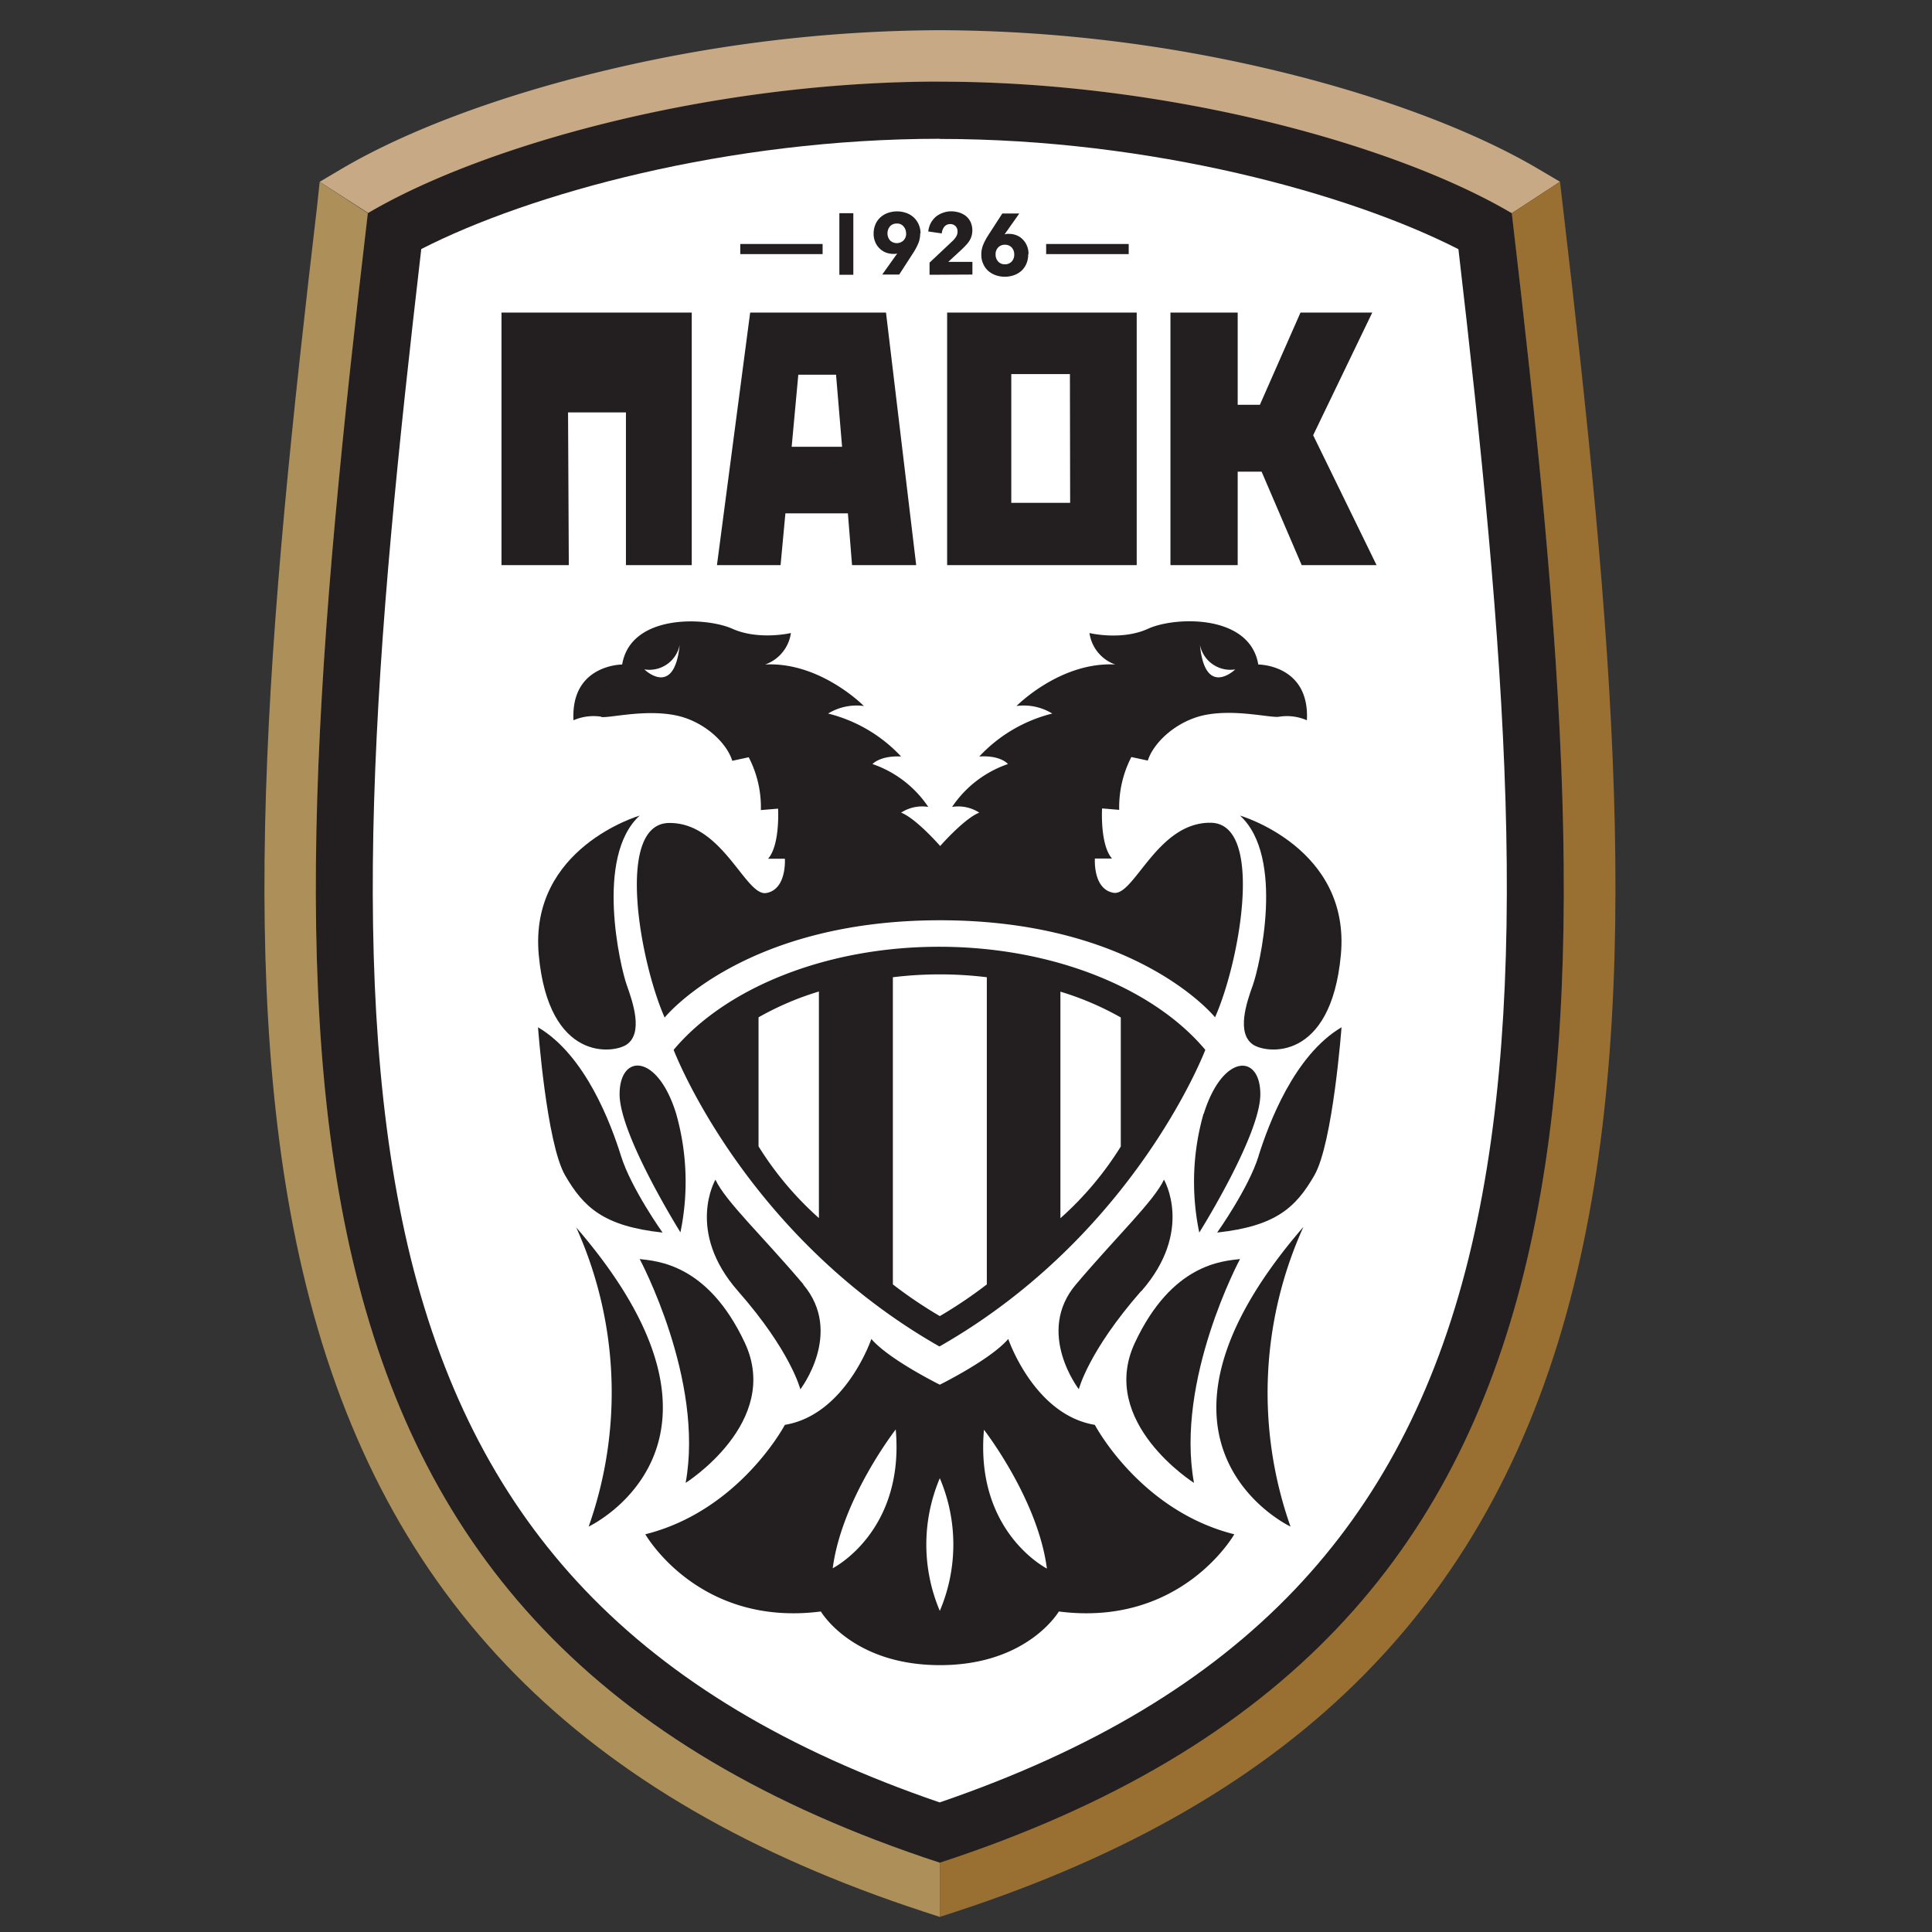 <svg xmlns="http://www.w3.org/2000/svg" xmlns:xlink="http://www.w3.org/1999/xlink" viewBox="0 0 256 256"><rect x="0" y="0" width="256" height="256" fill="#333333" stroke="none"/><defs><clipPath id="clip-path"><rect x="-6.85" y="-10.45" width="273.06" height="273.06" style="fill:none"/></clipPath></defs><title>Voetbalpoules.nl | PAOK | Design4les.nl</title><g id="svg2"><g id="g14"><g style="clip-path:url(#clip-path)"><g id="g16"><g id="g22"><path id="path24" d="M124.53,242.83c-21.34-7.14-37.65-16.83-49.81-29.6-11.5-12.06-19.32-26.95-23.91-45.53C41.74,131.08,46.05,84,52.28,30.6c14.36-7.87,42.35-16,72.25-16s57.89,8.12,72.25,16C203,84,207.32,131.08,198.26,167.7c-4.6,18.58-12.42,33.47-23.91,45.53-12.17,12.77-28.47,22.46-49.82,29.6" style="fill:#fff"/></g><g id="g26"><path id="path28" d="M124.53,10.82c-30.19,0-60.39,8.34-75.79,17.43-13.27,113-16.3,188.43,75.79,218.57,92.09-30.14,89.06-105.57,75.79-218.57-15.4-9.09-45.59-17.43-75.79-17.43m0,7.59c28.1,0,54.36,7.27,68.72,14.61,6.06,52.16,10.13,98.21,1.33,133.77-4.44,17.92-12,32.25-23,43.82-11.5,12.08-26.92,21.32-47.07,28.22-20.15-6.9-35.57-16.14-47.07-28.22-11-11.57-18.54-25.9-23-43.82C45.69,131.23,49.75,85.18,55.82,33c14.35-7.34,40.61-14.61,68.71-14.61" style="fill:#231f20"/></g><g id="g30"><path id="path32" d="M177.67,126.55c1.33-14.22-13.36-18.48-13.36-18.48,6,5.5,2.56,20.09,1.7,22.46s-2.18,6.35,0,7.87c1.74,1.21,10.33,2.37,11.66-11.85" style="fill:#231f20"/></g><g id="g34"><path id="path36" d="M166.77,153.18c-1.32,4.27-5.49,10.14-5.49,10.14,7.77-.85,10.42-3.31,12.88-7.58s3.6-19.62,3.6-19.62c-6.27,3.7-9.66,12.8-11,17.06" style="fill:#231f20"/></g><g id="g38"><path id="path40" d="M159.47,147.59a32.94,32.94,0,0,0-.56,15.73S167,150.43,167,145s-5-5.4-7.49,2.56" style="fill:#231f20"/></g><g id="g42"><path id="path44" d="M151.23,171.09c7-8,3-14.78,3-14.78-1.32,2.84-6.25,7.49-11.66,13.88s.38,13.89.38,13.89,1.24-5,8.25-13" style="fill:#231f20"/></g><g id="g46"><path id="path48" d="M150.38,177.92c-4.93,10.52,7.83,18.57,7.83,18.57-2.5-13.64,6.1-29.66,6.1-29.66-2.28.28-9,.57-13.93,11.09" style="fill:#231f20"/></g><g id="g50"><path id="path52" d="M171,202.28a53.27,53.27,0,0,1,1.71-39.71c-24.92,28.81-1.71,39.71-1.71,39.71" style="fill:#231f20"/></g><g id="g54"><path id="path56" d="M118.31,129.49a51.18,51.18,0,0,1,12.45,0v40.7a59.33,59.33,0,0,1-6.23,4.2,59.37,59.37,0,0,1-6.22-4.2Zm-9.8,31.91a43.3,43.3,0,0,1-8-9.5V134.8a38.88,38.88,0,0,1,8-3.42Zm32-30a39.1,39.1,0,0,1,8,3.42v17.1a43.17,43.17,0,0,1-8,9.5Zm-16,47,0,0v0c25.92-14.79,35.2-39.29,35.2-39.29-6.87-8.2-20.25-13.64-35.2-13.66h-.06c-15,0-28.32,5.46-35.19,13.66,0,0,9.27,24.5,35.19,39.29v0l0,0" style="fill:#231f20"/></g><g id="g58"><path id="path60" d="M130.38,189.45s7.14,9.16,8.34,18.39c0,0-9.54-4.81-8.34-18.39m-5.85,24a22.51,22.51,0,0,1,0-17.58,22.46,22.46,0,0,1,0,17.58m-14.19-5.65c1.21-9.23,8.35-18.39,8.35-18.39,1.2,13.58-8.35,18.39-8.35,18.39m34.73-19c-8.06-1.33-11.47-11.38-11.47-11.38-2.31,2.69-8.76,5.9-9.07,6.06-.31-.16-6.76-3.37-9.07-6.06,0,0-3.41,10.05-11.46,11.38,0,0-6,11.37-18.49,14.5,0,0,7,12.32,23.26,10.23,0,0,4.12,7.09,15.73,7.11h.06c11.61,0,15.74-7.11,15.74-7.11,16.27,2.09,23.25-10.23,23.25-10.23-12.51-3.13-18.48-14.5-18.48-14.5" style="fill:#231f20"/></g><g id="g62"><path id="path64" d="M83.05,138.4c2.18-1.52.85-5.5,0-7.87s-4.27-17,1.71-22.46c0,0-14.69,4.26-13.37,18.48s9.92,13.06,11.66,11.85" style="fill:#231f20"/></g><g id="g66"><path id="path68" d="M87.79,163.32s-4.17-5.87-5.5-10.14-4.72-13.36-11-17.06c0,0,1.12,15.36,3.59,19.62s5.12,6.73,12.89,7.58" style="fill:#231f20"/></g><g id="g70"><path id="path72" d="M82.1,145c0,5.4,8.06,18.29,8.06,18.29a33,33,0,0,0-.57-15.73c-2.46-8-7.49-8-7.49-2.56" style="fill:#231f20"/></g><g id="g74"><path id="path76" d="M106.46,170.19c-5.4-6.39-10.33-11-11.66-13.88,0,0-4,6.82,3,14.78s8.25,13,8.25,13,5.78-7.49.38-13.89" style="fill:#231f20"/></g><g id="g78"><path id="path80" d="M98.69,177.92C93.76,167.4,87,167.11,84.76,166.83c0,0,8.59,16,6.09,29.66,0,0,12.77-8.05,7.84-18.57" style="fill:#231f20"/></g><g id="g82"><path id="path84" d="M76.32,162.57A53.22,53.22,0,0,1,78,202.28s23.22-10.9-1.71-39.71" style="fill:#231f20"/></g><g id="g86"><path id="path88" d="M90.06,85.46c-.72,7.11-4.68,3.24-4.68,3.24a4.1,4.1,0,0,0,4.68-3.24m73.62,3.24s-4,3.87-4.68-3.24a4.11,4.11,0,0,0,4.68,3.24M79.64,95c1,.2,5.82-1.08,10-.19,3.64.78,6.64,3.57,7.39,6l2.18-.47a14.42,14.42,0,0,1,1.61,7l2.28-.19s.28,4.83-1.33,6.64H104s.28,4.07-2.47,4.54-5.78-9.38-12.89-9.28-3.88,18.29-.57,25.78c0,0,10.33-12.88,36.46-12.89S161,134.8,161,134.8c3.32-7.49,6.54-25.69-.57-25.78s-10.14,9.76-12.89,9.28-2.46-4.54-2.46-4.54h2.27c-1.61-1.81-1.32-6.64-1.32-6.64l2.27.19a14.55,14.55,0,0,1,1.61-7l2.18.47c.76-2.4,3.76-5.19,7.39-6,4.13-.89,8.95.39,10,.19a6.63,6.63,0,0,1,3.69.47c.38-7.39-6.44-7.39-6.44-7.39-1.14-6.73-11.09-6.35-14.6-4.74s-7.77.57-7.77.57a5.2,5.2,0,0,0,3.41,4.17c-7.29-.38-13.08,5.5-13.08,5.5a7.22,7.22,0,0,1,4.74,1,19.74,19.74,0,0,0-9.67,5.69c2.85-.19,3.8,1,3.8,1a14.59,14.59,0,0,0-7.4,5.68,5.12,5.12,0,0,1,3.6.76c-1.88.72-4.88,4.08-5.18,4.42-.3-.34-3.29-3.7-5.18-4.42a5.12,5.12,0,0,1,3.6-.76,14.6,14.6,0,0,0-7.39-5.68s1-1.14,3.79-1a19.74,19.74,0,0,0-9.67-5.69,7.22,7.22,0,0,1,4.74-1s-5.78-5.88-13.08-5.5a5.19,5.19,0,0,0,3.41-4.17s-4.26,1-7.77-.57-13.46-2-14.59,4.74c0,0-6.83,0-6.45,7.39a6.65,6.65,0,0,1,3.7-.47" style="fill:#231f20"/></g><g id="g90"><path id="path92" d="M91.66,74.88H82.94V54.65H75.27l.1,20.23H66.45V41.42H91.66Z" style="fill:#231f20"/></g><path id="path94" d="M141.8,66.63H134V49.57h7.77Zm-16.3,8.25h25.12V41.42H125.5Z" style="fill:#231f20"/><g id="g96"><path id="path98" d="M104.9,59.2l.88-9.55h5l.8,9.55Zm8,15.68h8.5l-4-33.46h-18L95,74.88h8.43l.64-6.86h8.28Z" style="fill:#231f20"/></g><g id="g100"><path id="path102" d="M172.48,74.88h9.92L174,57.67l7.83-16.25h-9.51l-5.38,12.22H164V41.42h-8.91V74.88H164V62.5h3.17Z" style="fill:#231f20"/></g><path id="path104" d="M111.22,28.25h1.85v8.16h-1.85Z" style="fill:#231f20"/><g id="g106"><path id="path108" d="M120.06,30.93a1.37,1.37,0,0,0-.33-.92,1.08,1.08,0,0,0-.89-.39,1.17,1.17,0,0,0-.91.37,1.46,1.46,0,0,0,0,1.86,1.29,1.29,0,0,0,1.8,0,1.29,1.29,0,0,0,.34-.93m1.86,0a3.34,3.34,0,0,1-.25,1.32,7.73,7.73,0,0,1-.63,1.2l-1.9,2.94h-2.25l2-2.81,0,0a.77.77,0,0,1-.27.07l-.28,0a2.72,2.72,0,0,1-1-.19,2.52,2.52,0,0,1-.82-.55,2.47,2.47,0,0,1-.56-.84,2.72,2.72,0,0,1-.21-1.09,3.08,3.08,0,0,1,.24-1.24,2.62,2.62,0,0,1,.66-.93,2.9,2.9,0,0,1,1-.59,3.68,3.68,0,0,1,1.2-.2,3.64,3.64,0,0,1,1.2.2,2.76,2.76,0,0,1,1,.59,2.67,2.67,0,0,1,.66.92,2.79,2.79,0,0,1,.25,1.21" style="fill:#231f20"/></g><g id="g110"><path id="path112" d="M123.17,36.41V34.8l3.06-2.88a2.72,2.72,0,0,0,.47-.58,1.27,1.27,0,0,0,.18-.67,1,1,0,0,0-.27-.71,1,1,0,0,0-.71-.27,1,1,0,0,0-.76.34,1.59,1.59,0,0,0-.35.9L123,30.67a3.27,3.27,0,0,1,.33-1.11,3.18,3.18,0,0,1,.66-.83,3,3,0,0,1,.92-.52A3.28,3.28,0,0,1,126,28a3.77,3.77,0,0,1,1.06.15,2.89,2.89,0,0,1,.91.46,2.35,2.35,0,0,1,.63.79,2.74,2.74,0,0,1,.13,1.89,2.41,2.41,0,0,1-.3.65,3.45,3.45,0,0,1-.45.56c-.16.18-.34.35-.51.52l-1.82,1.68h3.2v1.68Z" style="fill:#231f20"/></g><g id="g114"><path id="path116" d="M134.39,33.71a1.31,1.31,0,0,0-.33-.91,1.18,1.18,0,0,0-.89-.37,1.2,1.2,0,0,0-.91.36,1.29,1.29,0,0,0-.34.94,1.36,1.36,0,0,0,.33.91,1.14,1.14,0,0,0,.9.38,1.18,1.18,0,0,0,.9-.36,1.3,1.3,0,0,0,.34-.95m1.85,0a3.08,3.08,0,0,1-.24,1.24,2.75,2.75,0,0,1-.66.94,3,3,0,0,1-1,.58,3.64,3.64,0,0,1-1.2.2,3.68,3.68,0,0,1-1.2-.2,3.1,3.1,0,0,1-1-.58,2.71,2.71,0,0,1-.66-.93,2.79,2.79,0,0,1-.25-1.21,3.34,3.34,0,0,1,.25-1.32,7.73,7.73,0,0,1,.63-1.2l1.9-2.94h2.25L133.15,31l0,.06a1,1,0,0,1,.27-.07,1.42,1.42,0,0,1,.28,0,2.6,2.6,0,0,1,1,.19,2.22,2.22,0,0,1,.81.54,2.47,2.47,0,0,1,.56.84,2.59,2.59,0,0,1,.21,1.09" style="fill:#231f20"/></g><path id="path118" d="M149.56,33.67H138.62V32.33h10.94Z" style="fill:#231f20"/><path id="path120" d="M109,33.67H98.09V32.33H109Z" style="fill:#231f20"/><g id="g122"><path id="path124" d="M124.53,10.82c30.2,0,60.39,8.34,75.79,17.43h0l6.39-4.17-2.92-1.72c-8.48-5-20.62-9.57-34.2-12.87A193.65,193.65,0,0,0,124.53,4a193.51,193.51,0,0,0-45,5.5C65.9,12.8,53.75,17.37,45.27,22.37l-2.91,1.72h0l6.42,4.13c15.42-9.08,45.58-17.41,75.75-17.41" style="fill:#c7a985"/></g><g id="g126"><path id="path128" d="M48.74,28.25l0,0L42.36,24.1,42,27.46c-6.47,55.17-11.06,104-1.46,142.79C50.84,212,76.86,238.4,122.41,253.31l2.12.69v-7.18C32.44,216.68,35.47,141.25,48.74,28.25" style="fill:#ad9059"/></g><g id="g130"><path id="path132" d="M207.1,27.46l-.39-3.37-6.39,4.17c13.27,113,16.3,188.42-75.79,218.56V254l2.12-.69c45.55-14.91,71.58-41.3,81.91-83.06,9.6-38.79,5-87.62-1.46-142.79" style="fill:#996f32"/></g></g></g></g></g></svg>